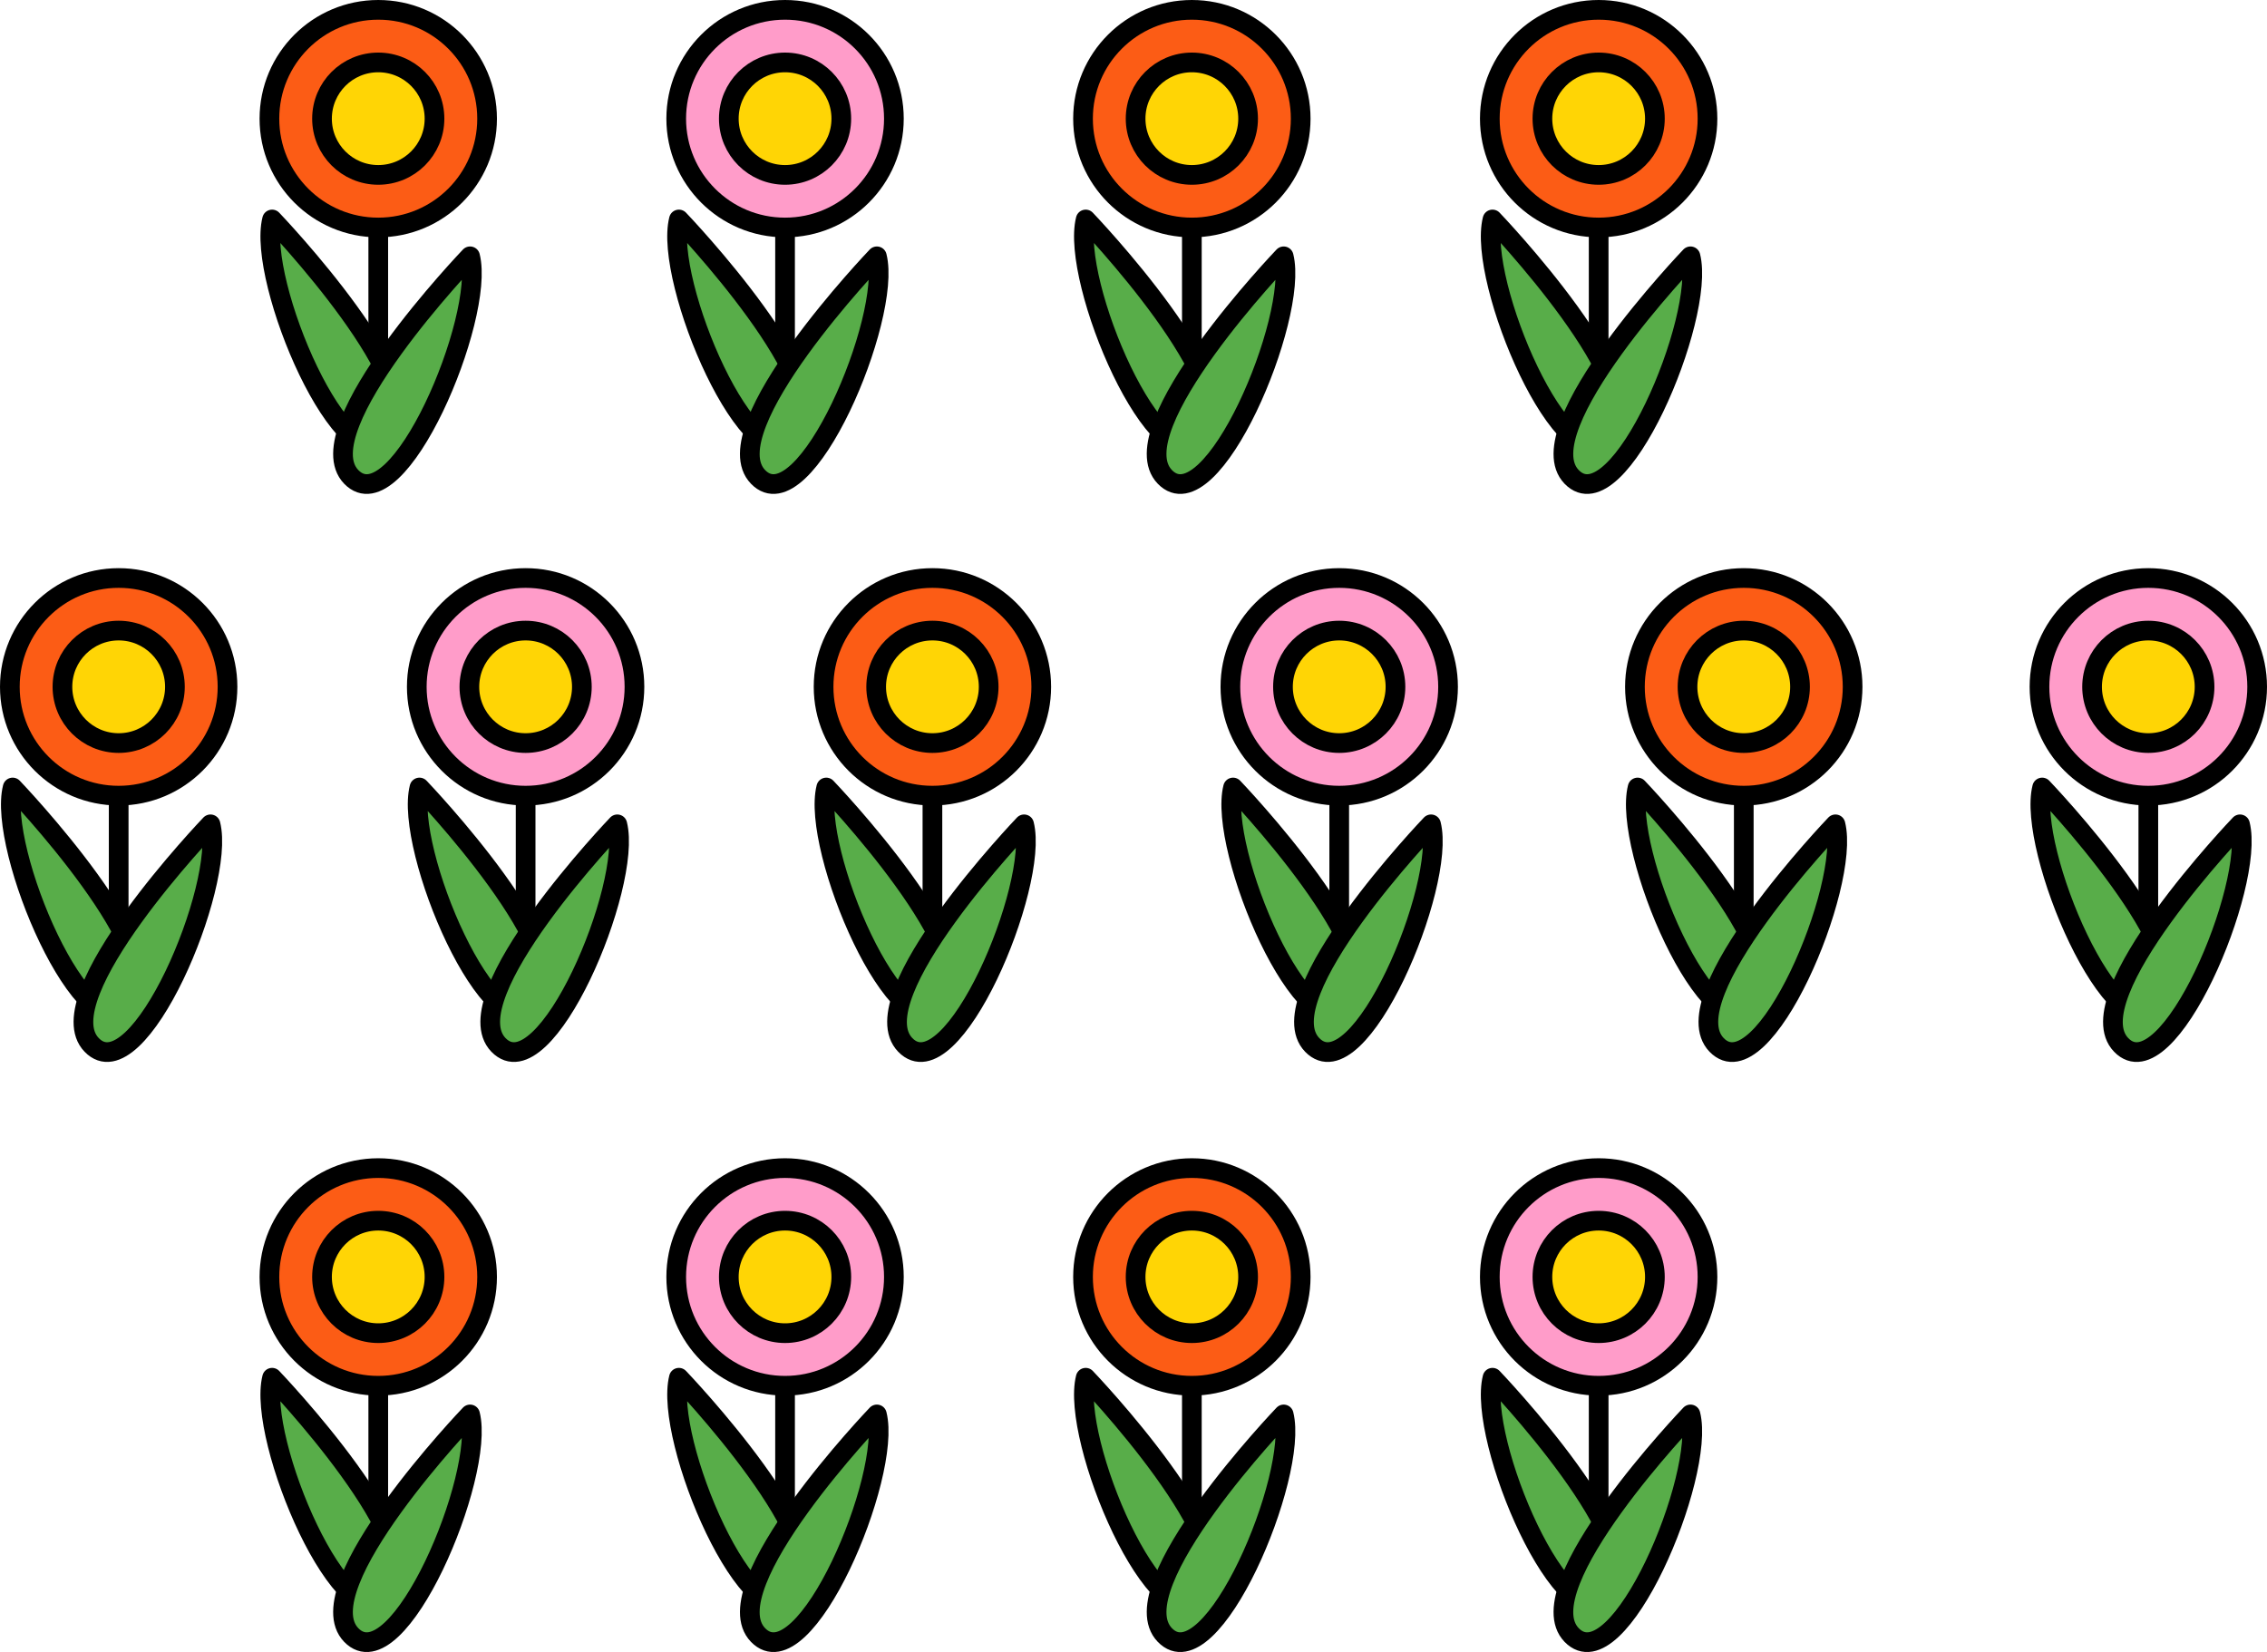<svg xmlns="http://www.w3.org/2000/svg" viewBox="0 0 161.22 117.5">
      <g>
        <g>
          <circle cx="26.9" cy="8.44" r="7.74" fill="#fc5c15" stroke="#000" stroke-linecap="round" stroke-linejoin="round" stroke-width="1.4"/>
          <circle cx="26.9" cy="8.44" r="4" fill="#ffd505" stroke="#000" stroke-linecap="round" stroke-linejoin="round" stroke-width="1.4"/>
          <line x1="26.9" y1="16.64" x2="26.9" y2="33.33" fill="#fff" stroke="#000" stroke-linecap="round" stroke-linejoin="round" stroke-width="1.4"/>
          <path d="M19.35,15.61s11.76,12.27,8.45,15.69-9.55-11.36-8.45-15.69Z" fill="#58ad49" stroke="#000" stroke-linecap="round" stroke-linejoin="round" stroke-width="1.4"/>
          <path d="M33.43,18.23s-11.76,12.27-8.45,15.69c3.32,3.42,9.55-11.36,8.45-15.69Z" fill="#58ad49" stroke="#000" stroke-linecap="round" stroke-linejoin="round" stroke-width="1.4"/>
        </g>
        <g>
          <circle cx="55.83" cy="8.44" r="7.74" fill="#ff9cc9" stroke="#000" stroke-linecap="round" stroke-linejoin="round" stroke-width="1.4"/>
          <circle cx="55.83" cy="8.44" r="4" fill="#ffd505" stroke="#000" stroke-linecap="round" stroke-linejoin="round" stroke-width="1.4"/>
          <line x1="55.83" y1="16.64" x2="55.83" y2="33.33" fill="#fff" stroke="#000" stroke-linecap="round" stroke-linejoin="round" stroke-width="1.4"/>
          <path d="M48.28,15.61s11.76,12.27,8.45,15.69-9.55-11.36-8.45-15.69Z" fill="#58ad49" stroke="#000" stroke-linecap="round" stroke-linejoin="round" stroke-width="1.4"/>
          <path d="M62.36,18.23s-11.76,12.27-8.45,15.69,9.55-11.36,8.45-15.69Z" fill="#58ad49" stroke="#000" stroke-linecap="round" stroke-linejoin="round" stroke-width="1.4"/>
        </g>
        <g>
          <circle cx="84.76" cy="8.44" r="7.74" fill="#fc5c15" stroke="#000" stroke-linecap="round" stroke-linejoin="round" stroke-width="1.4"/>
          <circle cx="84.76" cy="8.44" r="4" fill="#ffd505" stroke="#000" stroke-linecap="round" stroke-linejoin="round" stroke-width="1.4"/>
          <line x1="84.76" y1="16.64" x2="84.76" y2="33.33" fill="#fff" stroke="#000" stroke-linecap="round" stroke-linejoin="round" stroke-width="1.4"/>
          <path d="M77.21,15.61s11.76,12.27,8.45,15.69c-3.32,3.42-9.55-11.36-8.45-15.69Z" fill="#58ad49" stroke="#000" stroke-linecap="round" stroke-linejoin="round" stroke-width="1.4"/>
          <path d="M91.29,18.23s-11.76,12.27-8.45,15.69,9.55-11.36,8.45-15.69Z" fill="#58ad49" stroke="#000" stroke-linecap="round" stroke-linejoin="round" stroke-width="1.4"/>
        </g>
        <g>
          <circle cx="113.69" cy="8.44" r="7.74" fill="#fc5c15" stroke="#000" stroke-linecap="round" stroke-linejoin="round" stroke-width="1.4"/>
          <circle cx="113.69" cy="8.44" r="4" fill="#ffd505" stroke="#000" stroke-linecap="round" stroke-linejoin="round" stroke-width="1.4"/>
          <line x1="113.69" y1="16.64" x2="113.69" y2="33.33" fill="#fff" stroke="#000" stroke-linecap="round" stroke-linejoin="round" stroke-width="1.4"/>
          <path d="M106.14,15.61s11.76,12.27,8.45,15.69c-3.32,3.42-9.55-11.36-8.45-15.69Z" fill="#58ad49" stroke="#000" stroke-linecap="round" stroke-linejoin="round" stroke-width="1.4"/>
          <path d="M120.22,18.23s-11.76,12.27-8.45,15.69c3.32,3.42,9.55-11.36,8.45-15.69Z" fill="#58ad49" stroke="#000" stroke-linecap="round" stroke-linejoin="round" stroke-width="1.4"/>
        </g>
        <g>
          <circle cx="26.9" cy="90.82" r="7.74" fill="#fc5c15" stroke="#000" stroke-linecap="round" stroke-linejoin="round" stroke-width="1.4"/>
          <circle cx="26.9" cy="90.82" r="4" fill="#ffd505" stroke="#000" stroke-linecap="round" stroke-linejoin="round" stroke-width="1.4"/>
          <line x1="26.9" y1="99.01" x2="26.9" y2="115.7" fill="#fff" stroke="#000" stroke-linecap="round" stroke-linejoin="round" stroke-width="1.4"/>
          <path d="M19.35,97.99s11.76,12.27,8.45,15.69c-3.32,3.42-9.55-11.36-8.45-15.69Z" fill="#58ad49" stroke="#000" stroke-linecap="round" stroke-linejoin="round" stroke-width="1.4"/>
          <path d="M33.43,100.6s-11.76,12.27-8.45,15.69c3.32,3.42,9.55-11.36,8.45-15.69Z" fill="#58ad49" stroke="#000" stroke-linecap="round" stroke-linejoin="round" stroke-width="1.4"/>
        </g>
        <g>
          <circle cx="55.83" cy="90.82" r="7.74" fill="#ff9cc9" stroke="#000" stroke-linecap="round" stroke-linejoin="round" stroke-width="1.4"/>
          <circle cx="55.83" cy="90.82" r="4" fill="#ffd505" stroke="#000" stroke-linecap="round" stroke-linejoin="round" stroke-width="1.4"/>
          <line x1="55.83" y1="99.01" x2="55.83" y2="115.7" fill="#fff" stroke="#000" stroke-linecap="round" stroke-linejoin="round" stroke-width="1.4"/>
          <path d="M48.28,97.99s11.76,12.27,8.45,15.69c-3.32,3.42-9.55-11.36-8.45-15.69Z" fill="#58ad49" stroke="#000" stroke-linecap="round" stroke-linejoin="round" stroke-width="1.4"/>
          <path d="M62.36,100.6s-11.76,12.27-8.45,15.69,9.55-11.36,8.45-15.69Z" fill="#58ad49" stroke="#000" stroke-linecap="round" stroke-linejoin="round" stroke-width="1.4"/>
        </g>
        <g>
          <circle cx="84.76" cy="90.82" r="7.74" fill="#fc5c15" stroke="#000" stroke-linecap="round" stroke-linejoin="round" stroke-width="1.4"/>
          <circle cx="84.76" cy="90.82" r="4" fill="#ffd505" stroke="#000" stroke-linecap="round" stroke-linejoin="round" stroke-width="1.4"/>
          <line x1="84.76" y1="99.01" x2="84.76" y2="115.7" fill="#fff" stroke="#000" stroke-linecap="round" stroke-linejoin="round" stroke-width="1.4"/>
          <path d="M77.21,97.99s11.76,12.27,8.45,15.69c-3.32,3.42-9.55-11.36-8.45-15.69Z" fill="#58ad49" stroke="#000" stroke-linecap="round" stroke-linejoin="round" stroke-width="1.4"/>
          <path d="M91.29,100.6s-11.76,12.27-8.45,15.69,9.55-11.36,8.45-15.69Z" fill="#58ad49" stroke="#000" stroke-linecap="round" stroke-linejoin="round" stroke-width="1.4"/>
        </g>
        <g>
          <circle cx="113.69" cy="90.82" r="7.74" fill="#ff9cc9" stroke="#000" stroke-linecap="round" stroke-linejoin="round" stroke-width="1.4"/>
          <circle cx="113.69" cy="90.82" r="4" fill="#ffd505" stroke="#000" stroke-linecap="round" stroke-linejoin="round" stroke-width="1.4"/>
          <line x1="113.69" y1="99.01" x2="113.69" y2="115.7" fill="#fff" stroke="#000" stroke-linecap="round" stroke-linejoin="round" stroke-width="1.4"/>
          <path d="M106.14,97.99s11.76,12.27,8.45,15.69c-3.32,3.42-9.55-11.36-8.45-15.69Z" fill="#58ad49" stroke="#000" stroke-linecap="round" stroke-linejoin="round" stroke-width="1.4"/>
          <path d="M120.22,100.6s-11.76,12.27-8.45,15.69c3.32,3.42,9.55-11.36,8.45-15.69Z" fill="#58ad49" stroke="#000" stroke-linecap="round" stroke-linejoin="round" stroke-width="1.4"/>
        </g>
        <g>
          <circle cx="8.44" cy="48.85" r="7.74" fill="#fc5c15" stroke="#000" stroke-linecap="round" stroke-linejoin="round" stroke-width="1.4"/>
          <circle cx="8.44" cy="48.85" r="4" fill="#ffd505" stroke="#000" stroke-linecap="round" stroke-linejoin="round" stroke-width="1.4"/>
          <line x1="8.44" y1="57.04" x2="8.44" y2="73.73" fill="#fff" stroke="#000" stroke-linecap="round" stroke-linejoin="round" stroke-width="1.4"/>
          <path d="M.9,56.01s11.76,12.27,8.45,15.69S-.21,60.34,.9,56.01Z" fill="#58ad49" stroke="#000" stroke-linecap="round" stroke-linejoin="round" stroke-width="1.4"/>
          <path d="M14.97,58.63s-11.76,12.27-8.45,15.69,9.55-11.36,8.45-15.69Z" fill="#58ad49" stroke="#000" stroke-linecap="round" stroke-linejoin="round" stroke-width="1.4"/>
        </g>
        <g>
          <circle cx="37.38" cy="48.85" r="7.74" fill="#ff9cc9" stroke="#000" stroke-linecap="round" stroke-linejoin="round" stroke-width="1.4"/>
          <circle cx="37.38" cy="48.85" r="4" fill="#ffd505" stroke="#000" stroke-linecap="round" stroke-linejoin="round" stroke-width="1.4"/>
          <line x1="37.38" y1="57.04" x2="37.38" y2="73.73" fill="#fff" stroke="#000" stroke-linecap="round" stroke-linejoin="round" stroke-width="1.4"/>
          <path d="M29.83,56.01s11.76,12.27,8.45,15.69-9.55-11.36-8.45-15.69Z" fill="#58ad49" stroke="#000" stroke-linecap="round" stroke-linejoin="round" stroke-width="1.4"/>
          <path d="M43.9,58.63s-11.76,12.27-8.45,15.69c3.32,3.42,9.55-11.36,8.45-15.69Z" fill="#58ad49" stroke="#000" stroke-linecap="round" stroke-linejoin="round" stroke-width="1.4"/>
        </g>
        <g>
          <circle cx="66.31" cy="48.85" r="7.74" fill="#fc5c15" stroke="#000" stroke-linecap="round" stroke-linejoin="round" stroke-width="1.4"/>
          <circle cx="66.31" cy="48.85" r="4" fill="#ffd505" stroke="#000" stroke-linecap="round" stroke-linejoin="round" stroke-width="1.4"/>
          <line x1="66.31" y1="57.04" x2="66.31" y2="73.73" fill="#fff" stroke="#000" stroke-linecap="round" stroke-linejoin="round" stroke-width="1.4"/>
          <path d="M58.76,56.01s11.76,12.27,8.45,15.69c-3.32,3.42-9.55-11.36-8.45-15.69Z" fill="#58ad49" stroke="#000" stroke-linecap="round" stroke-linejoin="round" stroke-width="1.4"/>
          <path d="M72.83,58.63s-11.76,12.27-8.45,15.69c3.32,3.42,9.55-11.36,8.45-15.69Z" fill="#58ad49" stroke="#000" stroke-linecap="round" stroke-linejoin="round" stroke-width="1.4"/>
        </g>
        <g>
          <circle cx="95.24" cy="48.85" r="7.74" fill="#ff9cc9" stroke="#000" stroke-linecap="round" stroke-linejoin="round" stroke-width="1.4"/>
          <circle cx="95.24" cy="48.85" r="4" fill="#ffd505" stroke="#000" stroke-linecap="round" stroke-linejoin="round" stroke-width="1.4"/>
          <line x1="95.24" y1="57.04" x2="95.24" y2="73.73" fill="#fff" stroke="#000" stroke-linecap="round" stroke-linejoin="round" stroke-width="1.4"/>
          <path d="M87.69,56.01s11.76,12.27,8.45,15.69c-3.32,3.42-9.55-11.36-8.45-15.69Z" fill="#58ad49" stroke="#000" stroke-linecap="round" stroke-linejoin="round" stroke-width="1.4"/>
          <path d="M101.77,58.63s-11.76,12.27-8.45,15.69c3.32,3.42,9.55-11.36,8.45-15.69Z" fill="#58ad49" stroke="#000" stroke-linecap="round" stroke-linejoin="round" stroke-width="1.4"/>
        </g>
        <g>
          <circle cx="124.01" cy="48.85" r="7.74" fill="#fc5c15" stroke="#000" stroke-linecap="round" stroke-linejoin="round" stroke-width="1.4"/>
          <circle cx="124.01" cy="48.85" r="4" fill="#ffd505" stroke="#000" stroke-linecap="round" stroke-linejoin="round" stroke-width="1.4"/>
          <line x1="124.01" y1="57.04" x2="124.01" y2="73.73" fill="#fff" stroke="#000" stroke-linecap="round" stroke-linejoin="round" stroke-width="1.4"/>
          <path d="M116.46,56.01s11.76,12.27,8.45,15.69-9.55-11.36-8.45-15.69Z" fill="#58ad49" stroke="#000" stroke-linecap="round" stroke-linejoin="round" stroke-width="1.4"/>
          <path d="M130.53,58.63s-11.76,12.27-8.45,15.69c3.32,3.42,9.55-11.36,8.45-15.69Z" fill="#58ad49" stroke="#000" stroke-linecap="round" stroke-linejoin="round" stroke-width="1.4"/>
        </g>
        <g>
          <circle cx="152.78" cy="48.85" r="7.74" fill="#ff9cc9" stroke="#000" stroke-linecap="round" stroke-linejoin="round" stroke-width="1.4"/>
          <circle cx="152.78" cy="48.85" r="4" fill="#ffd505" stroke="#000" stroke-linecap="round" stroke-linejoin="round" stroke-width="1.4"/>
          <line x1="152.78" y1="57.04" x2="152.78" y2="73.73" fill="#fff" stroke="#000" stroke-linecap="round" stroke-linejoin="round" stroke-width="1.4"/>
          <path d="M145.23,56.01s11.76,12.27,8.45,15.69-9.55-11.36-8.45-15.69Z" fill="#58ad49" stroke="#000" stroke-linecap="round" stroke-linejoin="round" stroke-width="1.4"/>
          <path d="M159.3,58.63s-11.76,12.27-8.45,15.69,9.55-11.36,8.45-15.69Z" fill="#58ad49" stroke="#000" stroke-linecap="round" stroke-linejoin="round" stroke-width="1.4"/>
        </g>
      </g>
</svg>